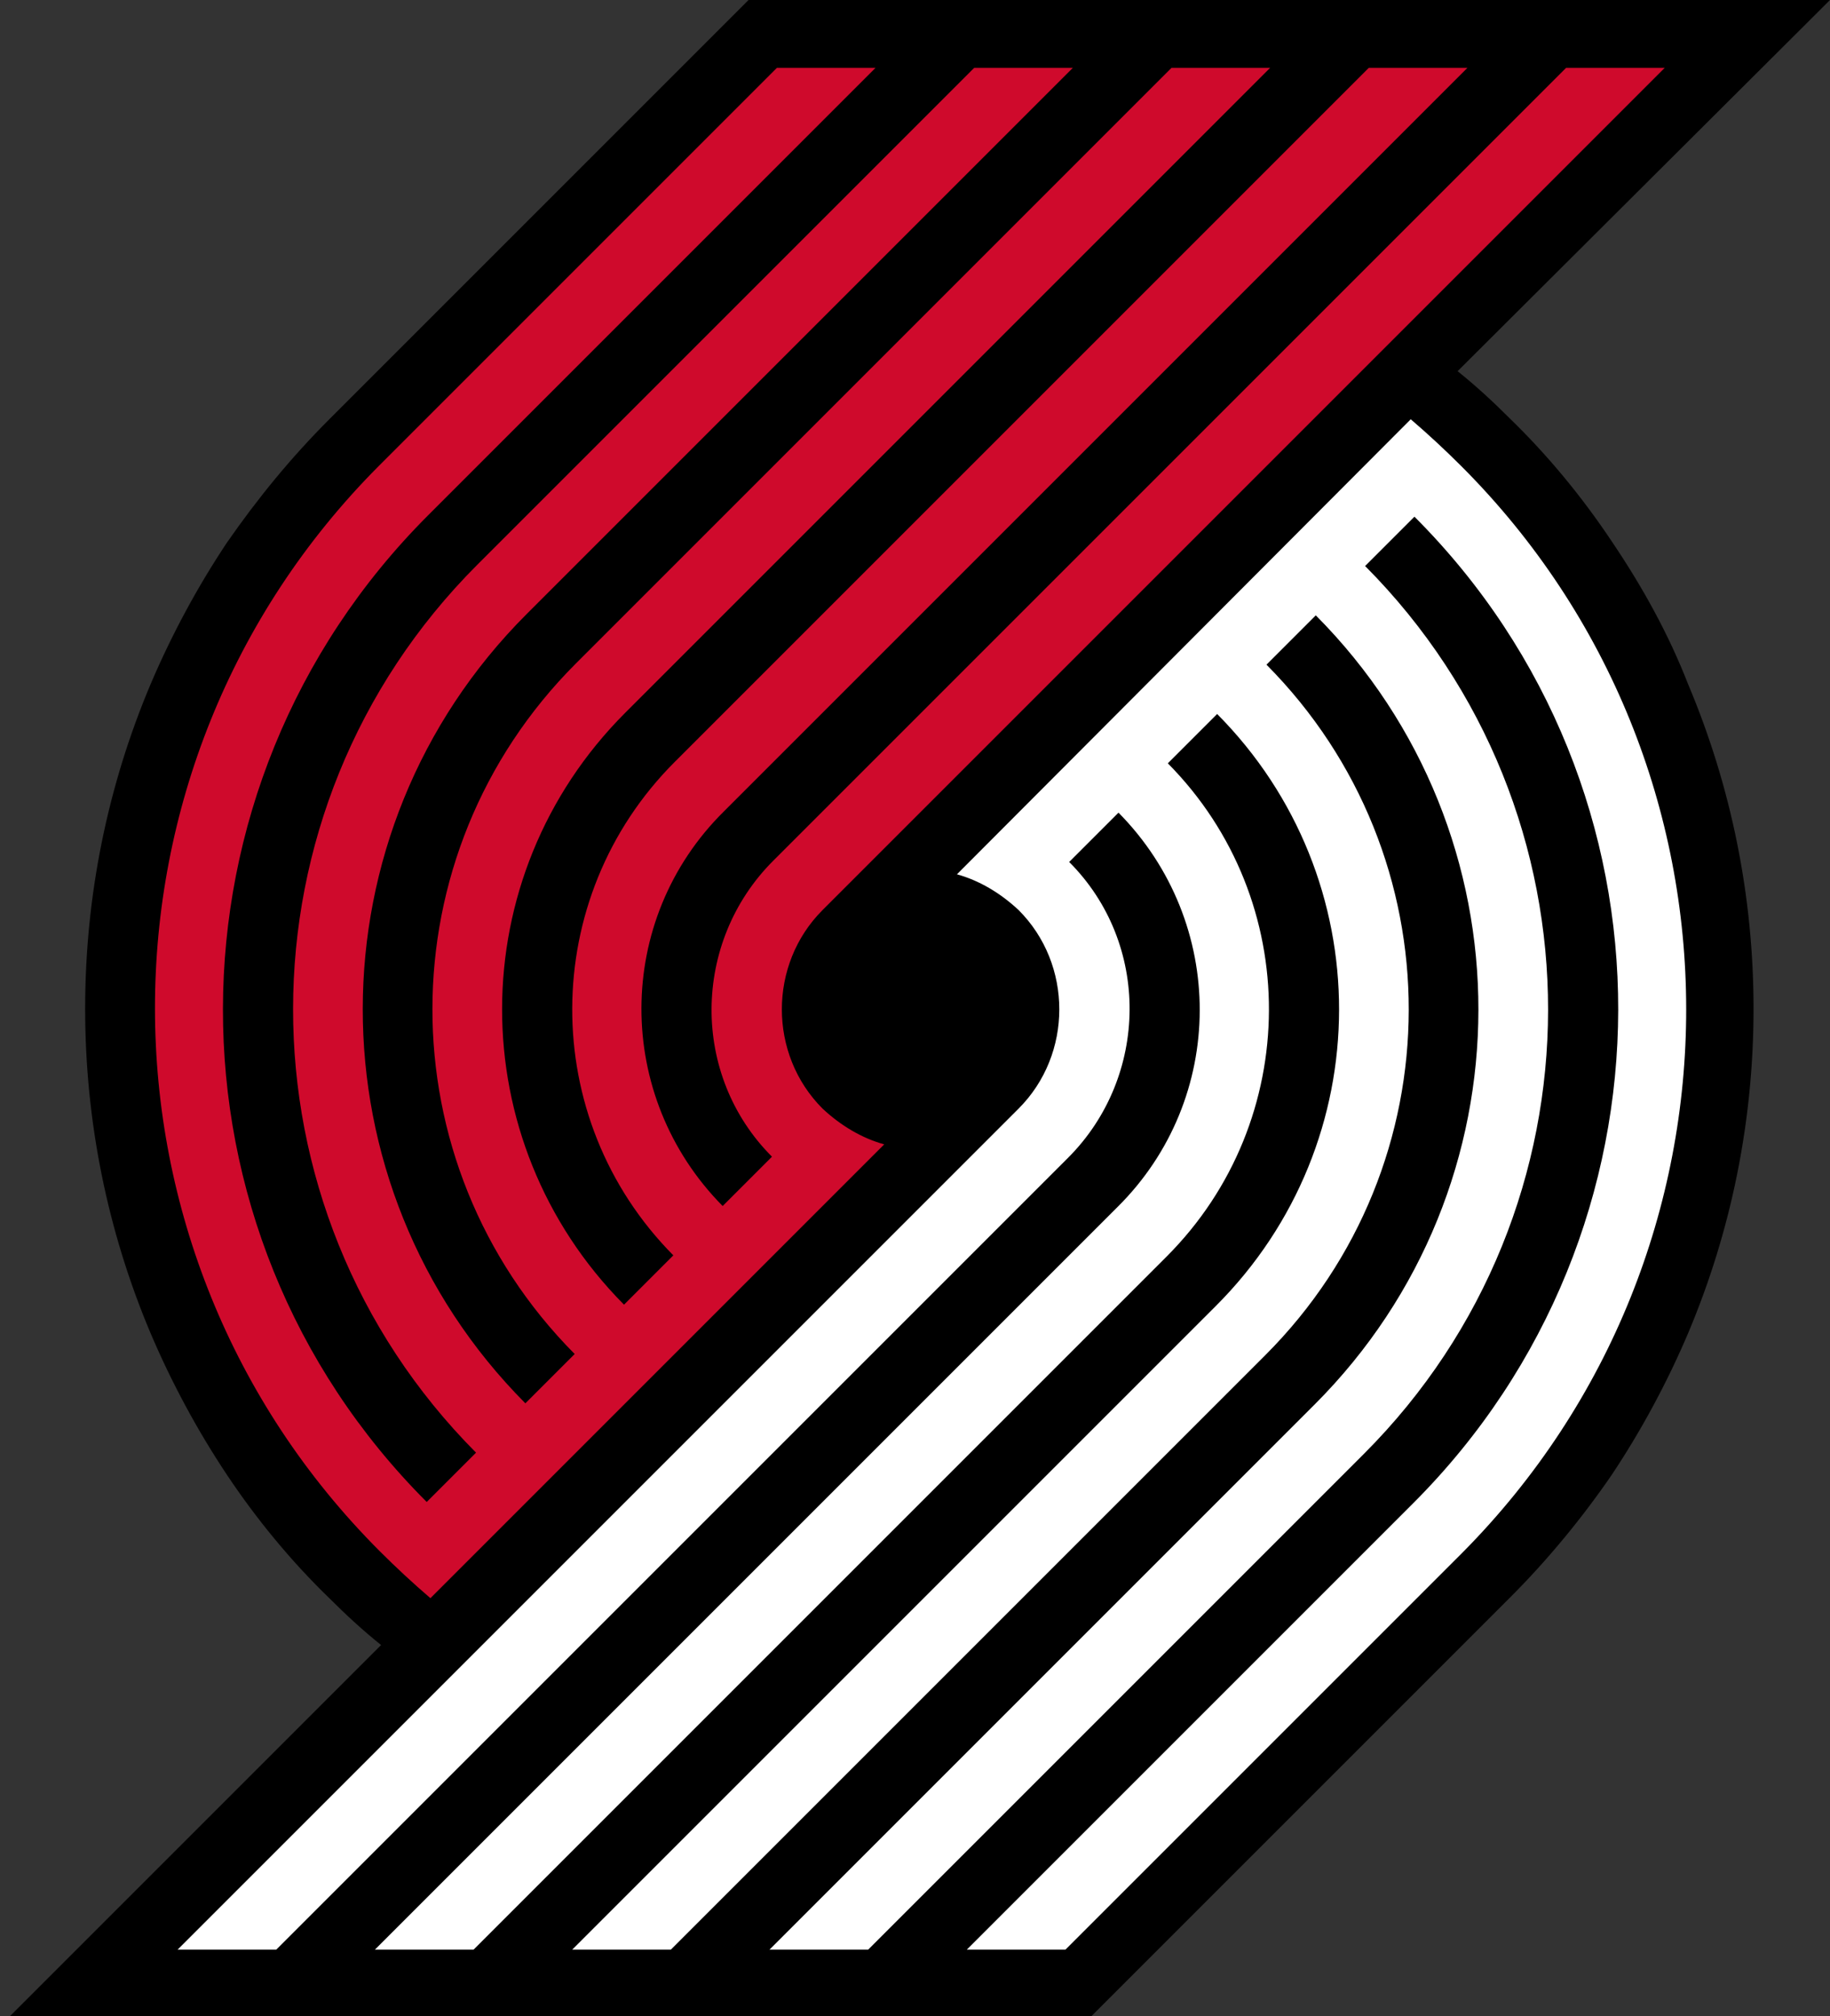<?xml version="1.0" encoding="utf-8"?>
<svg xmlns="http://www.w3.org/2000/svg" xmlns:xlink="http://www.w3.org/1999/xlink" version="1.1" id="Layer_1" x="0px" y="0px" viewBox="0 0 148.405 163.5" enable-background="new 0 0 148.405 163.5">
<rect x="0" y="0" width="148.405" height="163.5" fill="#333333" stroke="none"/>
<g>
	<g>
		<path d="M130.705,43.9c-2.4-3.6-5.2-7-8.3-10c-1.3-1.3-2.7-2.6-4.2-3.8l30.2-30.1h-87.7l-33.9,33.9l0,0l-0.1,0.1&#xA;			c-3.1,3.1-5.8,6.4-8.3,10c-2.4,3.6-4.5,7.5-6.2,11.5c-3.5,8.3-5.3,17.2-5.3,26.3s1.8,18,5.3,26.3c1.7,4,3.8,7.9,6.2,11.5&#xA;			s5.2,7,8.3,10c1.3,1.3,2.7,2.6,4.2,3.8l-30.1,30.1h87.7l34-34l0,0c3-3,5.8-6.4,8.2-9.9c2.4-3.6,4.5-7.5,6.2-11.5&#xA;			c3.5-8.3,5.3-17.2,5.3-26.3s-1.8-18-5.3-26.3C135.305,51.4,133.205,47.6,130.705,43.9"/>
		<path fill="#FFFFFF" d="M118.505,37.8c-1.3-1.3-2.7-2.6-4.1-3.8l-36.8,36.9c1.8,0.5,3.5,1.5,5,2.9l0,0c4.4,4.4,4.4,11.7,0,16.1&#xA;			l-68.2,68.2h8l64.2-64.2c6.6-6.6,6.7-17.4,0.1-24l4-4c8.8,8.9,8.8,23.2-0.1,32l-60.2,60.2h8l56.2-56.2c11-11,11.1-28.9,0.1-40l4-4&#xA;			c13.2,13.3,13.2,34.7-0.1,48l-52.2,52.2h8l48.2-48.2c15.5-15.5,15.5-40.5,0.1-56l4-4c17.6,17.7,17.6,46.3-0.1,64l-44.2,44.2h8&#xA;			l40.2-40.2c19.9-19.9,19.9-52.1,0.1-72l4-4c22.1,22.1,22,57.9-0.1,80l-36.2,36.2h8l32.2-32.2l0,0&#xA;			C142.805,101.5,142.805,62.1,118.505,37.8"/>
		<path fill="#CF0A2C" d="M30.805,125.8c1.3,1.3,2.7,2.6,4.1,3.8l36.8-36.8c-1.8-0.5-3.5-1.5-5-2.9l0,0c-4.4-4.4-4.4-11.7,0-16.1&#xA;			l68.3-68.3h-8l-64.3,64.3c-6.6,6.6-6.7,17.4-0.1,24l-4,4c-8.8-8.9-8.8-23.2,0.1-32l60.3-60.3h-8l-56.3,56.3&#xA;			c-11,11-11.1,28.9-0.1,40l-4,4c-13.2-13.3-13.2-34.7,0.1-48l52.3-52.3h-8l-48.3,48.3c-15.5,15.5-15.5,40.5-0.1,56l-4,4&#xA;			c-17.6-17.7-17.6-46.3,0.1-64l44.3-44.3h-8l-40.3,40.3c-19.9,19.9-19.9,52.1-0.1,72l-4,4c-22.1-22.1-22-57.9,0.1-80l36.3-36.3h-8&#xA;			l-32.3,32.3l0,0C6.505,62.1,6.505,101.5,30.805,125.8"/>
	</g>
</g>
</svg>